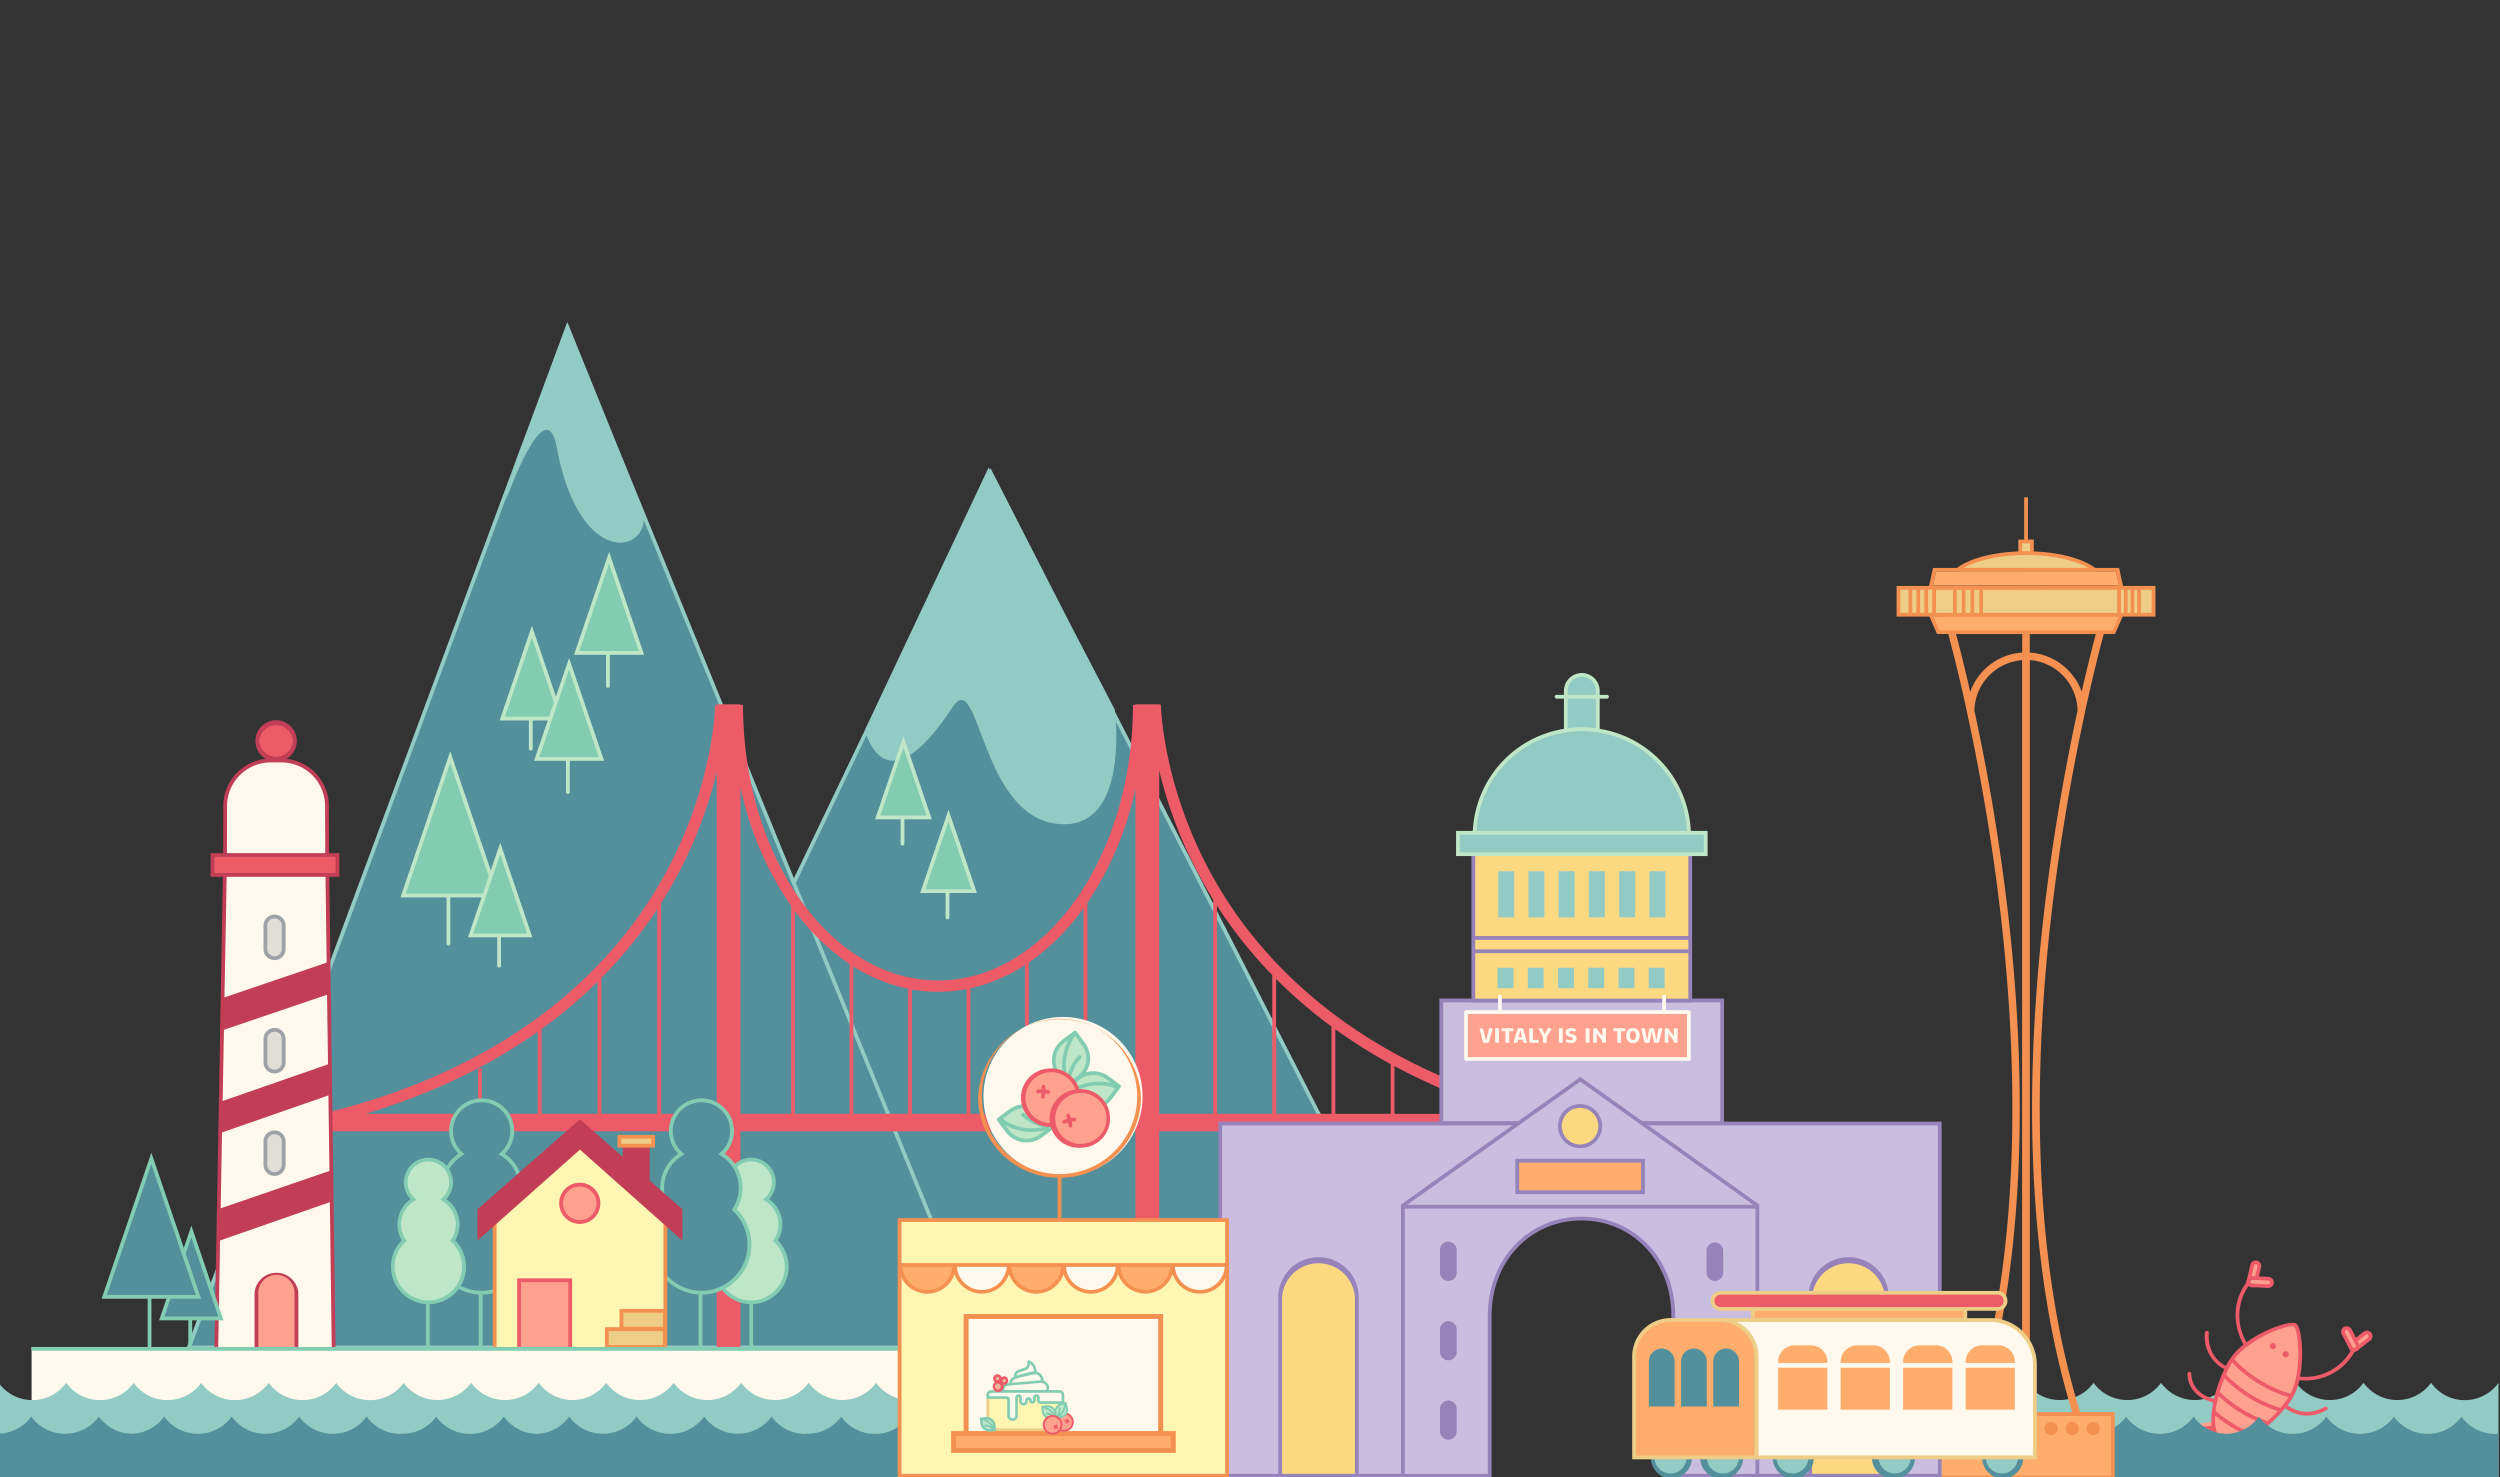 <svg fill="none" xmlns="http://www.w3.org/2000/svg" viewBox="0 0 330 195"><rect x="0" y="0" width="330" height="195" fill="#333333" stroke="none"/><g clip-path="url(#a)"><path d="M325.35 184.82c-1.83 0-3.45-.9-4.45-2.29a5.5 5.5 0 0 1-8.91 0 5.5 5.5 0 0 1-8.91 0 5.5 5.5 0 0 1-8.91 0 5.5 5.5 0 0 1-8.91 0 5.5 5.5 0 0 1-8.91 0l-.02.03a5.5 5.5 0 0 1-8.89-.03 5.5 5.5 0 0 1-8.9 0 5.56 5.56 0 0 1-2.24 1.8v10.84h73.5v-12.63a5.49 5.49 0 0 1-4.45 2.28Z" fill="#92CAC4"/><path d="m75.4 177.85 55.35-115.49L189.5 177.2l-114.09.66Z" fill="#548F9C"/><path d="m147.2 93.97-.03-.27-5.99-11.5-10.2-19.95-.23-.45-.1.2-.15-.3-16.33 34.64v.03l-39 81.38-.17.36 114.5-.66h.4l-42.7-83.47ZM75.8 177.6l38.59-80.53c.78 2.2 3.75 7.86 11.33-3.7 3.56-5.45 3.6 13.88 13.53 15.34 8.14 1.2 8.3-9.35 8.05-13.44l41.78 81.67-113.29.66Z" fill="#92CAC4"/><path d="M129.8 177.85 74.87 43.25l-49.94 134.6H129.8Z" fill="#548F9C"/><path d="M130.17 178.1 84.63 66.5l-.04-.1-.24-.57-3.26-8c-2.95-7.26-6.19-15.3-6.19-15.3l-.02.07-.02-.04-5.1 13.77-1.6 4.26-.02.08L24.57 178.1h105.6ZM73.48 59.03c2.78 15.02 11.1 14.3 11.51 9.68l44.44 108.9H25.3L67.04 65.07l-.26 1s5.25-14.9 6.7-7.05Z" fill="#92CAC4"/><path d="m53.21 118.21 6.22-18.25 6.21 18.25H53.21Z" fill="#82CDB2"/><path d="m66 118.46-6.57-19.28-6.57 19.28h6.08v6.1c0 .14.11.25.25.25s.25-.1.25-.25v-6.1H66Zm-6.57-17.73 5.86 17.23H53.56l5.86-17.23Z" fill="#BFE6C7"/><path d="m62.12 123.48 3.9-11.47 3.91 11.47h-7.8Z" fill="#82CDB2"/><path d="m70.28 123.73-4.25-12.5-4.26 12.5h3.86v3.74c0 .14.11.25.25.25s.25-.1.25-.25v-3.74h4.16Zm-4.25-10.94 3.55 10.44h-7.11l3.55-10.44Z" fill="#BFE6C7"/><path d="m66.3 94.84 3.9-11.47 3.91 11.47h-7.8Z" fill="#82CDB2"/><path d="m74.46 95.1-4.25-12.5-4.26 12.5h3.86v3.73c0 .14.11.25.25.25s.25-.1.25-.25V95.1h4.16Zm-4.25-10.95 3.55 10.44h-7.11l3.55-10.44Z" fill="#BFE6C7"/><path d="m70.84 100.18 4.28-12.56 4.27 12.56h-8.55Z" fill="#82CDB2"/><path d="m79.74 100.43-4.62-13.58-4.63 13.58h4.22v4.12c0 .14.1.25.25.25.14 0 .25-.1.25-.25v-4.12h4.53ZM75.12 88.4l3.92 11.53H71.2L75.1 88.4Z" fill="#BFE6C7"/><path d="m76.12 86.18 4.28-12.56 4.27 12.56h-8.55Z" fill="#82CDB2"/><path d="M85.02 86.43 80.4 72.85l-4.63 13.58H80v4.12c0 .14.1.25.25.25.14 0 .25-.11.25-.25v-4.12h4.53ZM80.4 74.4l3.92 11.53h-7.85l3.92-11.53Z" fill="#BFE6C7"/><path d="m115.86 107.9 3.4-9.97 3.4 9.97h-6.8Z" fill="#82CDB2"/><path d="m123 108.15-3.74-11-3.75 11h3.37v3.22c0 .14.1.25.25.25.14 0 .25-.11.25-.25v-3.22H123Zm-3.74-9.45 3.04 8.95h-6.1l3.05-8.95Z" fill="#BFE6C7"/><path d="m121.8 117.63 3.4-9.97 3.4 9.97h-6.8Z" fill="#82CDB2"/><path d="m128.95 117.88-3.75-11-3.74 11h3.36v3.22c0 .14.11.25.25.25s.25-.11.25-.25v-3.22h3.63Zm-3.75-9.45 3.05 8.95h-6.1l3.05-8.95Z" fill="#BFE6C7"/><path d="M292.4 187.93s-2.8.01-3.88 1.22c-1.08 1.2.84 3.4 1.69 3.22.62-.13 2.2-1.74 2.98-2.58.4-.43.43-1.1.04-1.54a.94.94 0 0 0-.84-.32Z" fill="#EE5B68"/><path d="M290.1 192.63c-.6 0-1.38-.7-1.8-1.41-.48-.86-.47-1.67.03-2.24 1.12-1.24 3.81-1.3 4.05-1.3.41-.04.77.1 1.04.4a1.4 1.4 0 0 1-.05 1.88c-1.55 1.66-2.6 2.55-3.11 2.66a.76.76 0 0 1-.15.01Zm2.41-4.45H292.4c-.02 0-2.69.02-3.68 1.13-.5.56-.15 1.35.03 1.66.41.72 1.1 1.22 1.42 1.16.3-.07 1.2-.76 2.85-2.5a.9.9 0 0 0 .04-1.21.69.69 0 0 0-.53-.24Z" fill="#FFA18F"/><path d="M292.92 188.86s-2.46 1.31-2.85 2.89c-.4 1.57 2.32 2.61 3 2.06.48-.4 1.12-2.56 1.42-3.67a1.15 1.15 0 0 0-.68-1.39.93.93 0 0 0-.89.11Z" fill="#EE5B68"/><path d="M292.52 194.2c-.53 0-1.18-.21-1.68-.52-.83-.53-1.2-1.26-1.02-2 .41-1.62 2.77-2.92 2.97-3.03.35-.23.73-.27 1.11-.13.66.25 1.02.99.83 1.69-.6 2.18-1.1 3.46-1.51 3.8-.17.14-.42.2-.7.2Zm.95-5.26a.71.71 0 0 0-.43.15c-.02.01-2.36 1.28-2.73 2.72-.18.73.5 1.26.8 1.45.7.44 1.56.56 1.8.36.24-.2.72-1.23 1.35-3.54a.91.91 0 0 0-.53-1.09.7.7 0 0 0-.26-.05Z" fill="#FFA18F"/><path d="M295.59 189.97s1.16 2.53.52 4.03c-.64 1.5-3.43.67-3.63-.17-.15-.62.65-2.73 1.08-3.8.22-.54.82-.85 1.38-.68.27.08.52.26.65.62Z" fill="#EE5B68"/><path d="M294.6 195.07h-.27c-.9-.08-1.94-.56-2.1-1.19-.11-.51.25-1.84 1.1-3.94a1.41 1.41 0 0 1 1.68-.83c.4.11.67.38.8.77.1.21 1.19 2.68.53 4.22-.27.63-.9.98-1.73.98Zm.04-5.52c-.36 0-.7.23-.84.58-.9 2.22-1.15 3.34-1.08 3.64.07.3.82.73 1.65.8.35.03 1.22.03 1.51-.67.59-1.37-.51-3.8-.52-3.82l-.01-.02a.69.69 0 0 0-.48-.47.74.74 0 0 0-.24-.03Z" fill="#FFA18F"/><path d="M294.52 179.58c2-3.12 7.66-5.17 8.46-4.66.64.4 1.32 6.52-.67 9.63-2 3.12-6.98 7.09-9.13 5.71-2.15-1.37-.65-7.56 1.34-10.68Z" fill="#FFA18F"/><path d="M300.02 178.1a.4.4 0 1 0 0-.81.4.4 0 0 0 0 .8ZM301.71 179.18a.4.4 0 1 0 0-.81.4.4 0 0 0 0 .8Z" fill="#EE5B68"/><path d="M298.21 167.22a.48.48 0 1 0-.93-.22l-.48 2.09a.48.48 0 0 0 .93.21l.48-2.08Z" fill="#FFA18F"/><path d="M297.28 169.92c-.05 0-.1 0-.16-.02a.73.73 0 0 1-.55-.88l.48-2.08a.72.72 0 0 1 .87-.54c.2.04.35.16.46.32.1.17.13.36.09.55l-.48 2.08a.73.73 0 0 1-.72.57h.01Zm-.05-.51c.13.02.25-.05.28-.18l.48-2.08a.24.24 0 0 0-.03-.17.22.22 0 0 0-.15-.1.24.24 0 0 0-.17.02.26.26 0 0 0-.1.15l-.49 2.08c-.03.12.05.25.18.27Z" fill="#EE5B68"/><path d="M297.28 168.7a.48.48 0 1 0-.04.95l2.14.1a.48.48 0 1 0 .04-.96l-2.14-.1Z" fill="#FFA18F"/><path d="M299.41 170.01h-.03l-2.14-.1a.73.73 0 0 1-.7-.76c.03-.4.35-.7.77-.7l2.14.1c.2.01.37.1.5.24.13.14.2.33.2.52a.73.73 0 0 1-.74.7Zm-2.13-1.05c-.13 0-.23.1-.23.22 0 .06.02.12.06.16.04.05.1.07.16.08l2.13.1c.12-.02.24-.1.24-.23a.25.25 0 0 0-.06-.16.24.24 0 0 0-.16-.08l-2.13-.1h-.01Z" fill="#EE5B68"/><path d="M310.78 177.94a.25.25 0 0 0-.34.1 6.92 6.92 0 0 1-6.83 3.67c.6-3.08.13-6.6-.5-7-.68-.43-4.03.62-6.56 2.47a6.92 6.92 0 0 1 .46-7.72.25.25 0 0 0-.05-.35.25.25 0 0 0-.35.05c-2.84 3.79-.89 7.59-.46 8.32a8.42 8.42 0 0 0-2.33 2.81c-.57-.28-2.46-1.43-2.26-4.36a.25.25 0 0 0-.23-.26c-.14-.02-.26.1-.27.23a4.8 4.8 0 0 0 2.55 4.83l-.27.6a18.67 18.67 0 0 0-1.09 3.31c-.47-.1-2.94-.78-3-3.31a.25.25 0 0 0-.25-.25.25.25 0 0 0-.25.26c.07 2.89 2.85 3.66 3.4 3.8-.47 2.32-.36 4.51.9 5.32.35.22.75.32 1.2.32a6.42 6.42 0 0 0 3.18-1.16c.28-.17.56-.36.85-.57.28.36 1.52 1.82 3.36 1.82.47 0 .97-.1 1.51-.33.13-.06.19-.2.13-.33a.25.25 0 0 0-.33-.13c-2.35 1.01-3.98-.94-4.27-1.33 1.11-.86 2.16-1.9 2.97-2.88.38.3 1.4.99 2.87.99.76 0 1.64-.19 2.6-.72a.25.25 0 0 0 .1-.34.25.25 0 0 0-.35-.1c-2.57 1.42-4.42.18-4.9-.22.2-.28.4-.55.56-.8.45-.71.77-1.58 1-2.5a7.43 7.43 0 0 0 7.38-3.92.25.25 0 0 0-.11-.34l-.02.02Zm-8.21-2.86c.12 0 .21.01.27.05.46.4 1.12 5.73-.5 8.85a16.26 16.26 0 0 1-4.25-1.95 16.35 16.35 0 0 1-3.16-2.6c1.9-2.6 6.38-4.36 7.64-4.36Zm-7.92 4.78a17 17 0 0 0 3.17 2.6c1.4.89 2.83 1.54 4.27 1.97-.3.46-.66.94-1.07 1.42a16.13 16.13 0 0 1-4.14-1.92 16.54 16.54 0 0 1-3.05-2.49 13 13 0 0 1 .82-1.58Zm2.57 9.3a17.16 17.16 0 0 1-4.75-2.92c.07-.63.2-1.3.38-1.96a17.37 17.37 0 0 0 6.01 3.69c-.54.45-1.1.86-1.64 1.2Zm-3.9.9c-.77-.5-1-1.72-.9-3.2a16.7 16.7 0 0 0 4.27 2.62c-1.34.75-2.59 1.07-3.37.57Zm5.98-2.47c-1.22-.41-2.44-1-3.63-1.76-1-.64-1.87-1.33-2.67-2.1.18-.6.39-1.21.62-1.79.88.9 1.86 1.7 3 2.42 1.32.84 2.68 1.47 4.05 1.9-.42.46-.88.9-1.36 1.33Z" fill="#EE5B68"/><path d="M310.44 177.31a.48.48 0 1 0 .59.76l1.69-1.31a.48.48 0 0 0-.6-.76l-1.68 1.31Z" fill="#FFA18F"/><path d="M310.74 178.42h-.09a.73.73 0 0 1-.36-1.3l1.7-1.32a.72.72 0 0 1 1.02.13.72.72 0 0 1-.13 1.02l-1.68 1.31a.73.73 0 0 1-.45.16Zm1.69-2.27c-.05 0-.1.01-.14.05l-1.69 1.3a.22.22 0 0 0-.08.16c0 .06 0 .12.04.17.04.05.1.08.16.09.06 0 .12-.01.17-.05l1.68-1.3c.05-.05.08-.1.09-.16a.23.23 0 0 0-.05-.17.25.25 0 0 0-.15-.1h-.03Z" fill="#EE5B68"/><path d="M310.19 175.55a.48.48 0 0 0-.85.44l.98 1.9a.48.48 0 1 0 .86-.44l-1-1.9Z" fill="#FFA18F"/><path d="M310.74 178.43a.73.73 0 0 1-.65-.4l-.98-1.9a.75.75 0 0 1-.05-.55.7.7 0 0 1 .36-.43c.17-.1.37-.1.56-.05.18.06.34.19.43.36l.98 1.9a.73.73 0 0 1-.64 1.07Zm-.98-2.86a.25.25 0 0 0-.1.02.24.24 0 0 0-.12.14.21.21 0 0 0 .01.17l.99 1.9c.03.05.07.1.13.11.06.02.12.02.18-.01.11-.06.15-.2.1-.31l-.99-1.9a.24.24 0 0 0-.13-.11l-.07-.01Z" fill="#EE5B68"/><path d="M329.36 189.28c-1.83 0-3.45-.9-4.45-2.28a5.5 5.5 0 0 1-8.91 0 5.5 5.5 0 0 1-8.91 0 5.5 5.5 0 0 1-8.91 0 5.48 5.48 0 0 1-4.31 2.27 5.47 5.47 0 0 1-4.31-2.27h-.01a5.5 5.5 0 0 1-8.91 0 5.45 5.45 0 0 1-4.3 2.25 5.48 5.48 0 0 1-4.88-2.26 5.5 5.5 0 0 1-8.91 0 5.5 5.5 0 0 1-6.25 1.98v6.2h73.5v-5.91l-.43.02Z" fill="#548F9C"/><path d="M276.74 75.43c-1.61-1.43-5.16-2.42-9.3-2.42-4.13 0-7.67.99-9.29 2.4l18.6.02Z" fill="#EECE87"/><path d="m279.72 77.24-24.57.05.4-1.87h23.75l.42 1.82ZM278.9 186.65h-23.43V195h23.43v-8.36ZM279.02 83.44h-23.16l-1-2.27h25.16l-1 2.27Z" fill="#FFAD6D"/><path d="M284.27 77.6H250.6v3.54h33.66V77.6ZM268.2 71.47h-1.53v1.54h1.54v-1.54Z" fill="#EECE87"/><path d="m280.24 77.34-.52-2.37h-3.15c-1.63-1.21-4.59-2.05-8.11-2.18v-1.56h-.77v-5.58h-.5v5.58h-.77v1.56c-3.53.13-6.49.97-8.11 2.18h-3.15l-.53 2.37h-4.28v4.05h4.33l1.01 2.3h1.48a208.6 208.6 0 0 1 2.45 10.2v.04h.01c1.5 6.94 3.35 16.78 4.59 27.98 3.36 30.39.21 51.15-3.93 64.5h-5.08v8.85h23.93v-8.86h-4.56c-6.67-21.4-5.93-46.42-3.93-64.49a278.86 278.86 0 0 1 4.59-27.98v-.04c1.17-5.37 2.13-9 2.46-10.2h1.48l1.01-2.3h4.33v-4.05h-4.28Zm-28.32 3.55h-1.06v-3.05h1.06v3.05Zm1.04 0h-.54v-3.05h.54v3.05Zm1.05 0h-.55v-3.05h.55v3.05Zm1.04 0h-.54v-3.05h.54v3.05Zm11.87-9.17h1.04v1.04h-1.04v-1.04Zm.52 1.54c3.35 0 6.38.69 8.2 1.7h-16.4c1.81-1.02 4.84-1.7 8.2-1.7ZM258.2 83.7h8.73v2.44a7.82 7.82 0 0 0-6.86 5.19c-.86-3.79-1.55-6.44-1.87-7.62Zm7 38.09a279.13 279.13 0 0 0-4.58-27.99 6.82 6.82 0 0 1 6.3-6.66v99.27h-5.6c6.63-21.5 5.88-46.54 3.88-64.62Zm13.44 65.12v7.86h-22.93v-7.86h22.93Zm-8.98-65.12c-3.36 30.32-.26 51.15 3.88 64.62h-5.6V87.13a6.82 6.82 0 0 1 6.3 6.66 279.13 279.13 0 0 0-4.58 27.99Zm5.13-30.47a7.84 7.84 0 0 0-6.86-5.18v-2.44h8.72c-.32 1.18-1 3.83-1.87 7.62Zm4.06-8.12h-22.83l-.78-1.77h24.4l-.79 1.77Zm-23.3-2.3v-3.05h2.24v3.05h-2.25Zm2.74 0v-3.05h.66v3.05h-.66Zm1.16 0v-3.05h.65v3.05h-.65Zm1.15 0v-3.05h.66v3.05h-.66Zm1.16 0v-3.05h17.7v3.05h-17.7Zm-6.6-3.6.01-.05.38-1.77h.02v-.04h23.73v.04l.15.67.25 1.1-24.54.05Zm25.19 3.6h-.38v-3.05h.38v3.05Zm.88 0h-.38v-3.05h.38v3.05Zm.88 0h-.38v-3.05h.38v3.05Zm1.9 0h-1.4v-3.05h1.4v3.05Z" fill="#F59150"/><path d="M276.29 189.45a.88.88 0 1 0 0-1.76.88.88 0 0 0 0 1.76ZM273.52 189.45a.88.88 0 1 0 0-1.76.88.88 0 0 0 0 1.76ZM270.75 189.45a.88.88 0 1 0 0-1.76.88.88 0 0 0 0 1.76Z" fill="#F59150"/><path d="M71.5 135.6h-.51v12.23h.5V135.6ZM63.6 141.04h-.5v6.8h.5v-6.8ZM79.38 128.8h-.5v19.03h.5V128.8ZM87.26 118.1h-.5v29.73h.5V118.1Z" fill="#EE5B68"/><path d="M204.2 146.79c-26.12-6.57-38.58-20.84-44.43-31.64-6.35-11.73-6.53-22.04-6.53-22.14H153v-.04h-3.13v.07h-.32c0 20.06-11.54 36.38-25.73 36.38-14.2 0-25.74-16.32-25.74-36.38h-.36v-.07H94.6v.12h-.2c0 .1-.17 10.4-6.51 22.1-5.85 10.79-18.3 25.02-44.42 31.6l.06.23h-.1v2.31H94.6v28.81h3.14v-28.8h52.14v28.8h3.14v-28.8h51.19v-2.32h-.06l.06-.23Zm-109.6.23H48.25c23.7-7.14 35.35-20.73 41-31.18a58.1 58.1 0 0 0 5.36-13.92v45.1Zm9.83 0h-6.69v-43.15a42.9 42.9 0 0 0 6.69 15.7v27.46Zm7.72 0h-7.22v-26.75a29.4 29.4 0 0 0 7.22 6.98v19.77Zm7.72 0h-7.22v-19.45a21.59 21.59 0 0 0 7.22 2.94v16.51Zm7.72 0h-7.22v-16.4a19.99 19.99 0 0 0 7.22-.07v16.47Zm7.72 0h-7.22v-16.57a21.8 21.8 0 0 0 7.22-3.07v19.64Zm7.72 0h-7.22v-19.97a29.62 29.62 0 0 0 7.22-7.18v27.15Zm6.85 0h-6.35v-27.85a43 43 0 0 0 6.35-15.07v42.92Zm33.69-6.56v6.56h-7.31v-11.16a69.64 69.64 0 0 0 7.3 4.6Zm-7.81-4.96v11.52h-7.31v-17.8a63.1 63.1 0 0 0 7.3 6.28Zm-7.81 11.52h-7.31v-27.47a58.53 58.53 0 0 0 7.3 9.16V147.02Zm-14.93-45.29a58.54 58.54 0 0 0 7.12 17.03v28.26h-7.12v-45.29Zm31.05 45.3v-6.3a83.29 83.29 0 0 0 15.36 6.3h-15.36Z" fill="#EE5B68"/><path d="M102.36 163.76a3.83 3.83 0 0 0-1.24-5.44 3 3 0 1 0-3.94 0 3.85 3.85 0 0 0-1.25 5.44 4.7 4.7 0 0 0 3.21 8.15 4.7 4.7 0 0 0 3.21-8.15h.01Z" fill="#BFE6C7"/><path d="M104.1 167.2a4.9 4.9 0 0 0-1.42-3.48 4.07 4.07 0 0 0-1.16-5.43 3.25 3.25 0 0 0-2.37-5.47 3.25 3.25 0 0 0-2.36 5.47 4.13 4.13 0 0 0-1.16 5.43 4.96 4.96 0 0 0 3.28 8.42v5.75c0 .14.1.25.25.25.14 0 .25-.1.25-.25v-5.75a4.96 4.96 0 0 0 4.7-4.94Zm-4.95 4.46a4.46 4.46 0 0 1-3.04-7.72l.15-.14-.12-.18a3.58 3.58 0 0 1 1.16-5.08l.3-.18-.26-.22a2.75 2.75 0 1 1 3.61 0l-.26.22.3.18a3.57 3.57 0 0 1 1.15 5.08l-.12.18.16.14a4.46 4.46 0 0 1-3.04 7.72Z" fill="#82CDB2"/><path d="M96.92 159.65a5.18 5.18 0 0 0-1.67-7.33 4.04 4.04 0 1 0-5.31 0 5.19 5.19 0 0 0-1.68 7.33 6.33 6.33 0 0 0 4.33 10.99 6.35 6.35 0 0 0 4.33-10.99Z" fill="#548F9C"/><path d="M99.19 164.29c0-1.77-.7-3.43-1.95-4.67a5.48 5.48 0 0 0-1.59-7.33 4.29 4.29 0 1 0-6.12 0 5.48 5.48 0 0 0-1.6 7.33 6.6 6.6 0 0 0 4.28 11.25v7.02c0 .14.11.25.25.25s.25-.1.25-.25v-7a6.6 6.6 0 0 0 6.48-6.6Zm-6.6 6.1a6.1 6.1 0 0 1-4.16-10.55l.16-.15-.12-.17a4.96 4.96 0 0 1 1.6-6.97l.29-.18-.26-.23a3.79 3.79 0 1 1 4.98 0l-.26.23.3.17a4.97 4.97 0 0 1 1.59 6.98l-.12.17.15.15a6.1 6.1 0 0 1-4.16 10.55h.01Z" fill="#82CDB2"/><path d="M67.9 159.65a5.18 5.18 0 0 0-1.67-7.33 4.04 4.04 0 1 0-5.31 0 5.19 5.19 0 0 0-1.67 7.33 6.33 6.33 0 0 0 4.33 10.99 6.35 6.35 0 0 0 4.33-10.99Z" fill="#548F9C"/><path d="M70.18 164.29c0-1.77-.7-3.42-1.95-4.67a5.48 5.48 0 0 0-1.59-7.33 4.29 4.29 0 1 0-6.12 0 5.48 5.48 0 0 0-1.6 7.33 6.6 6.6 0 0 0 4.27 11.25h.01v7.02c0 .14.11.25.25.25s.25-.1.25-.25v-7a6.6 6.6 0 0 0 6.48-6.6Zm-6.6 6.1a6.1 6.1 0 0 1-4.16-10.55l.15-.15-.12-.17a4.96 4.96 0 0 1 1.6-6.97l.3-.18-.27-.23a3.79 3.79 0 1 1 4.98 0l-.26.23.3.17a4.97 4.97 0 0 1 1.6 6.98l-.13.17.16.15a6.1 6.1 0 0 1-4.16 10.55Z" fill="#82CDB2"/><path d="M87.83 178.09H65.29v-18l11.24-9.92 11.3 9.92v18Z" fill="#FFF6B3"/><path d="M75.3 169.16h-6.74v8.8h6.75v-8.8Z" fill="#FFA18F"/><path d="M75.52 178.33h-7.25v-9.59h7.25v9.59Zm-6.75-.5h6.25v-8.59h-6.25v8.59Z" fill="#EE5B68"/><path d="M76.53 161.3a2.46 2.46 0 1 0 0-4.92 2.46 2.46 0 0 0 0 4.92Z" fill="#FFA18F"/><path d="M76.53 161.55a2.71 2.71 0 1 1 0-5.43 2.71 2.71 0 0 1 0 5.43Zm0-4.92a2.21 2.21 0 1 0 0 4.42 2.21 2.21 0 0 0 0-4.42Z" fill="#EE5B68"/><path d="M87.76 173.03h-5.72v2.36h5.72v-2.36ZM87.75 175.45H80.1v2.35h7.65v-2.35Z" fill="#EECE87"/><path d="m76.53 149.83-11.49 10.15v18.36h23.04v-18.36l-11.55-10.15ZM65.54 160.2l10.99-9.7 11.05 9.7v12.58h-5.8v2.41h-1.93v2.64H65.54V160.2Zm21.96 15.5v1.85h-7.15v-1.85h7.15Zm-5.21-.56v-1.86h5.22v1.86h-5.22Z" fill="#F59150"/><path d="m90.09 159.63-4.33-3.8v-5H82.2v1.88l-5.65-4.96-13.53 11.88v4.14l13.53-12.02 13.53 12.02v-4.14Z" fill="#C13E56"/><path d="M86.21 150.05h-4.45v1.17h4.45v-1.17Z" fill="#EECE87"/><path d="M86.46 151.48h-4.95v-1.68h4.95v1.68Zm-4.45-.5h3.95v-.68h-3.95v.68Z" fill="#F59150"/><path d="M227.33 132.07h-37.08v16.2h37.08v-16.2Z" fill="#C9BDE0"/><path d="M227.59 148.51H190v-16.7h37.58v16.7Zm-37.09-.5h36.58v-15.7H190.5v15.7Z" fill="#9683BA"/><path d="M161.07 148.3v46.5H196v-22.27a12.6 12.6 0 0 1 12.56-12.55 12.6 12.6 0 0 1 12.55 12.55v22.27h34.94v-46.5h-94.98Z" fill="#C9BDE0"/><path d="M256.3 195.05h-35.44v-22.52c0-6.78-5.52-12.3-12.3-12.3-6.79 0-12.3 5.52-12.3 12.3v22.52h-35.44v-47h95.48v47Zm-34.94-.5h34.44v-46h-94.48v46h34.43v-22.02c0-7.06 5.75-12.8 12.8-12.8 7.07 0 12.81 5.74 12.81 12.8v22.02Z" fill="#9683BA"/><path d="m208.6 142.46-23.42 16.67v35.67h11.46v-21.12c0-7.06 5.06-12.83 12.12-12.83s12.12 5.77 12.12 12.83v21.12h11.09v-35.67l-23.37-16.67Z" fill="#C9BDE0"/><path d="M232.22 195.05h-11.6v-21.37c0-7.17-5.1-12.58-11.86-12.58-6.77 0-11.87 5.4-11.87 12.58v21.37h-11.96V159l23.67-16.84L232.22 159v36.05Zm-11.1-.5h10.6v-35.3l-23.12-16.48-23.17 16.49v35.3h10.96v-20.88c0-7.46 5.31-13.08 12.37-13.08 7.05 0 12.37 5.62 12.37 13.08v20.87Z" fill="#9683BA"/><path d="M231.94 159.04H185.2v.5h46.73v-.5Z" fill="#9683BA"/><path d="M216.87 153.2h-16.59v4.17h16.59v-4.16Z" fill="#FFAD6D"/><path d="M217.12 157.62h-17.09v-4.66h17.09v4.66Zm-16.59-.5h16.09v-3.66h-16.09v3.66ZM192.28 165a1.1 1.1 0 1 0-2.2 0v2.98a1.1 1.1 0 0 0 2.2 0V165ZM192.28 175.49a1.1 1.1 0 1 0-2.2 0v2.97a1.1 1.1 0 0 0 2.2 0v-2.97ZM192.28 185.97a1.1 1.1 0 1 0-2.2 0v2.97a1.1 1.1 0 0 0 2.2 0v-2.97ZM227.45 165a1.1 1.1 0 0 0-2.19 0v2.98a1.1 1.1 0 0 0 2.2 0V165ZM227.45 175.49a1.1 1.1 0 0 0-2.19 0v2.97a1.1 1.1 0 0 0 2.2 0v-2.97ZM227.45 185.97a1.1 1.1 0 0 0-2.19 0v2.97a1.1 1.1 0 0 0 2.2 0v-2.97Z" fill="#9683BA"/><path d="M208.57 151.31a2.66 2.66 0 1 0 0-5.32 2.66 2.66 0 0 0 0 5.32Z" fill="#FCD881"/><path d="M208.57 151.56a2.91 2.91 0 1 1 0-5.82 2.91 2.91 0 0 1 0 5.82Zm0-5.32a2.41 2.41 0 1 0 0 4.83 2.41 2.41 0 0 0 0-4.83Z" fill="#9683BA"/><path d="M174.04 166.2c2.8 0 5.06 2.27 5.06 5.06v23.54h-10.12v-23.54c0-2.8 2.26-5.06 5.06-5.06Z" fill="#FCD881"/><path d="M179.35 195.05h-10.62v-23.79a5.31 5.31 0 0 1 10.62 0v23.8Zm-10.12-.5h9.62v-23.29a4.82 4.82 0 0 0-9.62 0v23.3Z" fill="#9683BA"/><path d="M244 166.2c2.8 0 5.06 2.27 5.06 5.06v23.54h-10.12v-23.54c0-2.8 2.27-5.06 5.06-5.06Z" fill="#FCD881"/><path d="M249.31 195.05H238.7v-23.79a5.31 5.31 0 0 1 10.62 0v23.8Zm-10.12-.5h9.62v-23.29a4.82 4.82 0 0 0-9.62 0v23.3Z" fill="#9683BA"/><path d="M223.11 112.15h-28.63v19.92h28.63v-19.92Z" fill="#FCD881"/><path d="M223.36 132.32h-29.13V111.9h29.13v20.42Zm-28.63-.5h28.13V112.4h-28.13v19.42Z" fill="#9683BA"/><path d="M199.87 115h-2.1v6.1h2.1V115ZM203.86 115h-2.1v6.1h2.1V115ZM207.85 115h-2.1v6.1h2.1V115ZM211.84 115h-2.1v6.1h2.1V115ZM215.83 115h-2.1v6.1h2.1V115ZM219.82 115h-2.1v6.1h2.1V115ZM199.78 127.74h-2.1v2.7h2.1v-2.7ZM203.77 127.74h-2.1v2.7h2.1v-2.7ZM207.76 127.74h-2.1v2.7h2.1v-2.7ZM211.75 127.74h-2.1v2.7h2.1v-2.7ZM215.74 127.74h-2.1v2.7h2.1v-2.7ZM219.73 127.74h-2.1v2.7h2.1v-2.7Z" fill="#92CAC4"/><path d="M223.17 123.56h-28.75v.5h28.75v-.5ZM223.17 125.32h-28.75v.5h28.75v-.5Z" fill="#9683BA"/><path d="M208.8 96.27c.71 0 1.42.06 2.1.16v-5.22a2.11 2.11 0 0 0-4.22 0v5.22c.7-.1 1.4-.16 2.11-.16Z" fill="#92CAC4"/><path d="m211.16 96.72-.29-.05c-1.37-.2-2.78-.2-4.15 0l-.28.05V91.2a2.36 2.36 0 0 1 4.72 0v5.5Zm-2.37-7.37c-1.02 0-1.86.83-1.86 1.86v4.93c1.24-.16 2.5-.16 3.73 0V91.2c0-1.03-.84-1.86-1.86-1.86Z" fill="#BFE6C7"/><path d="M212.12 92.22h-6.65a.25.25 0 0 1-.25-.25c0-.14.11-.25.25-.25h6.65c.14 0 .25.11.25.25s-.11.25-.25.25Z" fill="#BFE6C7"/><path d="M222.94 109.93a14.16 14.16 0 0 0-28.29 0h28.3Z" fill="#92CAC4"/><path d="M223.2 110.18h-28.8v-.26c.28-7.8 6.6-13.9 14.4-13.9 7.8 0 14.12 6.1 14.4 13.9v.26Zm-28.3-.5h27.78a13.85 13.85 0 0 0-13.89-13.16c-7.44 0-13.5 5.76-13.88 13.16Z" fill="#BFE6C7"/><path d="M225.14 109.93h-32.7v2.81h32.7v-2.81Z" fill="#92CAC4"/><path d="M225.4 113h-33.2v-3.32h33.2v3.31Zm-32.7-.5h32.2v-2.32h-32.2v2.31Z" fill="#BFE6C7"/><path d="M222.93 133.6h-29.41v6.18h29.41v-6.18Z" fill="#FFA18F"/><path d="M222.93 140.03h-29.41a.25.25 0 0 1-.25-.25v-6.18c0-.14.1-.25.25-.25h29.41c.14 0 .25.11.25.25v6.18c0 .14-.1.25-.25.25Zm-29.16-.5h28.91v-5.68h-28.91v5.68Z" fill="#FFF8EC"/><path d="M197.99 133.84a.25.25 0 0 1-.25-.25v-2.03c0-.14.1-.25.25-.25.14 0 .25.1.25.25v2.03c0 .14-.11.25-.25.25ZM219.66 133.84a.25.25 0 0 1-.25-.25v-2.03c0-.14.1-.25.25-.25.14 0 .25.1.25.25v2.03c0 .14-.11.25-.25.25ZM195.34 135.95c-.03-.12-.04-.22.1-.22h.16c.17 0 .19.12.2.18.03.17.3 1.23.35 1.44h.02l.34-1.43c.03-.12.03-.2.18-.2h.21c.11 0 .13.12.1.22l-.44 1.53c-.03.12-.06.2-.24.2h-.35c-.16 0-.2-.08-.23-.2l-.4-1.52ZM197.37 136c0-.11-.07-.28.15-.28h.19c.16 0 .17.14.16.25 0 .23-.02 1.24 0 1.41 0 .12.06.28-.16.28h-.18c-.17 0-.17-.14-.17-.25V136ZM198.72 136.12h-.4c-.1.02-.13-.03-.13-.13v-.15c0-.1.03-.11.15-.11h1.3c.1-.01.14.05.13.14v.15c0 .1-.02.11-.15.11h-.4v1.26c0 .12.06.28-.16.28h-.19c-.16 0-.17-.13-.17-.24 0-.1.03-.97.02-1.3ZM199.83 137.45l.46-1.53c.03-.11.05-.2.23-.2h.36c.15 0 .2.09.22.2l.42 1.52c.03.12.04.23-.1.23h-.16c-.17 0-.18-.13-.2-.19l-.07-.23h-.6l-.06.23c-.02.12-.04.19-.18.19h-.22c-.1 0-.12-.11-.1-.22Zm1.08-.53-.22-.87h-.02l-.22.87h.46ZM201.86 137.29v-1.46c.01-.06.04-.1.15-.1h.2c.12 0 .14.08.15.17V137.26h.6c.11-.02.16.04.16.14v.14c0 .1-.02.12-.15.12h-.94c-.13 0-.15-.09-.16-.18v-.2h-.01ZM203.67 136.9c-.09-.2-.5-.91-.54-1-.03-.04-.07-.17.1-.17h.2c.13 0 .16.08.18.14l.3.64h.02c.08-.16.28-.55.31-.66.03-.08.07-.13.22-.13h.21c.1 0 .14.1.1.18l-.61 1v.48c.01.11.07.28-.15.28h-.18c-.17 0-.18-.14-.17-.25v-.53l.01.01ZM205.79 136c0-.11-.07-.28.15-.28h.19c.16 0 .17.14.16.25 0 .23-.02 1.24 0 1.41 0 .12.06.28-.16.28h-.18c-.17 0-.17-.14-.17-.25V136ZM206.73 137.3c.03-.08.09-.14.09-.14s.2.15.5.15c.18 0 .29-.09.29-.21 0-.1-.09-.17-.27-.21l-.21-.05c-.26-.07-.45-.2-.46-.51-.02-.39.28-.63.71-.63.24 0 .42.05.5.09.12.05.16.12.09.3l-.07.12s-.22-.13-.48-.13c-.18 0-.27.09-.26.2 0 .11.1.16.24.2l.21.05c.37.1.49.29.5.53.01.4-.32.63-.76.63-.22 0-.42-.05-.48-.09-.17-.06-.19-.15-.14-.3ZM209.31 136c0-.11-.06-.28.16-.28h.18c.17 0 .17.14.17.25-.01.23-.02 1.24-.01 1.41 0 .12.06.28-.16.28h-.18c-.17 0-.17-.14-.17-.25V136h.01ZM210.3 135.97c0-.11-.03-.25.17-.25h.25l.77 1.03h.03l-.02-.9c0-.06 0-.13.16-.13h.18c.16 0 .16.14.16.25 0 .12-.03 1.24-.01 1.41 0 .12.06.28-.16.28h-.17c-.15 0-.17-.12-.17-.2 0-.12-.56-.8-.7-1.03h-.03l.04.95c0 .12.06.28-.16.28h-.18c-.17 0-.17-.14-.17-.25.01-.27.02-1.36.01-1.44ZM213.5 136.12h-.4c-.1.02-.14-.03-.14-.13v-.15c0-.1.03-.11.15-.11h1.3c.1-.01.14.05.13.14v.15c0 .1-.02.11-.15.11h-.4v1.26c0 .12.06.28-.16.28h-.19c-.16 0-.17-.13-.17-.24 0-.1.03-.97.02-1.3ZM215.55 135.7c.57 0 .9.43.89 1-.01.56-.3 1-.88 1-.58 0-.9-.43-.9-1 0-.56.28-1 .88-1Zm.39 1c0-.32-.1-.6-.39-.6-.3 0-.4.28-.39.6 0 .3.09.59.4.59.3 0 .38-.3.38-.6ZM216.68 135.97c-.03-.12-.05-.25.12-.25h.15c.17 0 .2.13.2.19l.26 1.36h.02l.26-1.35c.03-.12.04-.2.2-.2h.29c.15 0 .18.14.19.2l.27 1.35h.01l.24-1.36c.02-.11.03-.19.18-.19h.23c.12 0 .12.13.1.23-.06.3-.32 1.3-.35 1.43-.02.12-.04.28-.24.28h-.3c-.1 0-.19-.04-.2-.18l-.27-1.32h-.01l-.26 1.33c-.02.14-.1.18-.21.18h-.3c-.19 0-.22-.15-.24-.25l-.34-1.45ZM219.75 135.97c0-.11-.04-.25.17-.25h.25l.77 1.03h.02l-.02-.9c0-.06 0-.13.17-.13h.17c.17 0 .17.14.17.25 0 .12-.03 1.24-.02 1.41 0 .12.07.28-.15.28h-.18c-.14 0-.16-.12-.17-.2 0-.12-.55-.8-.7-1.03h-.02l.03.95c0 .12.07.28-.15.28h-.19c-.16 0-.17-.14-.16-.25v-1.44Z" fill="#FFF8EC"/><path d="M220.51 194.85a2.47 2.47 0 1 0 0-4.95 2.47 2.47 0 0 0 0 4.95Z" fill="#92CAC4"/><path d="M220.51 195.21a2.84 2.84 0 0 1 0-5.66 2.83 2.83 0 0 1 0 5.66Zm0-4.95a2.12 2.12 0 1 0 0 4.24 2.12 2.12 0 0 0 0-4.24Z" fill="#548F9C"/><path d="M227.42 194.85a2.47 2.47 0 1 0 0-4.95 2.47 2.47 0 0 0 0 4.95Z" fill="#92CAC4"/><path d="M227.42 195.21a2.84 2.84 0 1 1 .01-5.67 2.84 2.84 0 0 1 0 5.67Zm0-4.95a2.12 2.12 0 1 0 0 4.24 2.12 2.12 0 0 0 0-4.24Z" fill="#548F9C"/><path d="M236.6 194.85a2.47 2.47 0 1 0 0-4.95 2.47 2.47 0 0 0 0 4.95Z" fill="#92CAC4"/><path d="M236.6 195.21a2.84 2.84 0 0 1 0-5.66 2.83 2.83 0 0 1 0 5.66Zm0-4.95a2.12 2.12 0 1 0 0 4.24 2.12 2.12 0 0 0 0-4.24Z" fill="#548F9C"/><path d="M250.1 194.85a2.47 2.47 0 1 0 0-4.95 2.47 2.47 0 0 0 0 4.95Z" fill="#92CAC4"/><path d="M250.1 195.21a2.84 2.84 0 1 1 .01-5.67 2.84 2.84 0 0 1 0 5.67Zm0-4.95a2.12 2.12 0 1 0 0 4.24 2.12 2.12 0 0 0 0-4.24Z" fill="#548F9C"/><path d="M264.25 194.85a2.47 2.47 0 1 0 0-4.95 2.47 2.47 0 0 0 0 4.95Z" fill="#92CAC4"/><path d="M264.25 195.21a2.84 2.84 0 0 1 0-5.66 2.83 2.83 0 0 1 0 5.66Zm0-4.95a2.12 2.12 0 1 0 0 4.24 2.12 2.12 0 0 0 0-4.24Z" fill="#548F9C"/><path d="M262.72 174.24h-35.7a4.82 4.82 0 0 1 4.83 4.82v13.32h36.76v-12.25a5.89 5.89 0 0 0-5.88-5.89Z" fill="#FFF8EC" stroke="#EECE87" stroke-width=".5" stroke-miterlimit="10"/><path d="M220.51 174.24h6.51a4.82 4.82 0 0 1 4.82 4.82v13.32H215.7v-13.32a4.82 4.82 0 0 1 4.82-4.82Z" fill="#FFAD6D" stroke="#EECE87" stroke-width=".5" stroke-miterlimit="10"/><path d="M219.35 178c.94 0 1.7.76 1.7 1.7v5.95h-3.4v-5.95c0-.94.76-1.7 1.7-1.7ZM223.6 178c.94 0 1.7.76 1.7 1.7v5.95h-3.4v-5.95c0-.94.76-1.7 1.7-1.7ZM227.85 178c.94 0 1.7.76 1.7 1.7v5.95h-3.4v-5.95c0-.94.76-1.7 1.7-1.7Z" fill="#548F9C"/><path d="M241.22 179.91v-.13a2.2 2.2 0 0 0-2.2-2.2h-2.11a2.2 2.2 0 0 0-2.2 2.2v.13h6.5ZM241.22 180.55h-6.51v5.52h6.5v-5.52ZM249.47 179.91v-.13a2.2 2.2 0 0 0-2.2-2.2h-2.11a2.2 2.2 0 0 0-2.2 2.2v.13h6.5ZM249.47 180.55h-6.51v5.52h6.5v-5.52ZM257.72 179.91v-.13a2.2 2.2 0 0 0-2.2-2.2h-2.11a2.2 2.2 0 0 0-2.2 2.2v.13h6.5ZM257.72 180.55h-6.51v5.52h6.5v-5.52ZM265.97 179.91v-.13a2.2 2.2 0 0 0-2.2-2.2h-2.11a2.2 2.2 0 0 0-2.2 2.2v.13h6.5ZM265.97 180.55h-6.51v5.52h6.5v-5.52Z" fill="#FFAD6D"/><path d="M259.42 172.7h-28.05v1.5h28.05v-1.5Z" fill="#FFAD6D" stroke="#EECE87" stroke-width=".5" stroke-miterlimit="10"/><path d="M263.67 170.65h-36.55a1.06 1.06 0 1 0 0 2.13h36.55a1.06 1.06 0 1 0 0-2.13Z" fill="#EE5B68" stroke="#EECE87" stroke-width=".5" stroke-miterlimit="10"/><path d="M59.77 163.76a3.83 3.83 0 0 0-1.25-5.44 3 3 0 1 0-3.94 0 3.85 3.85 0 0 0-1.24 5.44 4.7 4.7 0 0 0 3.2 8.15 4.7 4.7 0 0 0 3.22-8.15Z" fill="#BFE6C7"/><path d="M61.51 167.2a4.9 4.9 0 0 0-1.43-3.48 4.07 4.07 0 0 0-1.16-5.43 3.25 3.25 0 0 0-2.36-5.47 3.25 3.25 0 0 0-2.37 5.47 4.13 4.13 0 0 0-1.16 5.43 4.96 4.96 0 0 0 3.19 8.42v5.92c0 .14.1.25.25.25.14 0 .25-.11.25-.25v-5.91a4.97 4.97 0 0 0 4.8-4.95Zm-4.96 4.46a4.46 4.46 0 0 1-3.04-7.72l.16-.14-.12-.18a3.58 3.58 0 0 1 1.16-5.09l.3-.17-.27-.22a2.75 2.75 0 1 1 3.61 0l-.26.22.3.18a3.57 3.57 0 0 1 1.16 5.08l-.12.18.15.14a4.46 4.46 0 0 1-3.04 7.72h.01Z" fill="#82CDB2"/><path d="m43.19 113.56-.03-7.17c0-3.3-2.7-6-6-6h-1.44c-3.3 0-6 2.7-6 6v7.17l-1.18 64.53h15.51l-.86-64.53Z" fill="#FFF8EC"/><path d="M36.44 100.29a2.48 2.48 0 1 0 0-4.95 2.48 2.48 0 0 0 0 4.95Z" fill="#EE5B68"/><path d="m44.3 178.34-.86-64.78-.03-7.17c0-3.23-2.46-5.9-5.6-6.22a2.73 2.73 0 1 0-2.73 0 6.26 6.26 0 0 0-5.6 6.22l-.02 7.17-.37 20.47-.05 2.06h.02l-.77 42.25h16.02Zm-15.5-.5.25-14.1 14.49-5.06.25 19.16h-15Zm14.69-23.28-14.36 4.94.18-10.02 14.04-4.89.14 9.97Zm-9.27-56.75a2.23 2.23 0 0 1 4.45 0 2.23 2.23 0 0 1-4.45 0Zm-4.25 8.58a5.76 5.76 0 0 1 5.75-5.75h1.44a5.76 5.76 0 0 1 5.75 5.75l.03 7.18.18 13.5-13.49 4.58.33-18.08.01-7.18Zm13.2 24.92.13 9.18-13.91 4.84.17-9.4 13.62-4.63Z" fill="#C13E56"/><path d="M37.45 122.19a1.21 1.21 0 1 0-2.42 0v3.08a1.21 1.21 0 0 0 2.42 0v-3.08ZM37.45 137.15a1.21 1.21 0 0 0-2.42 0v3.08a1.21 1.21 0 1 0 2.42 0v-3.08ZM37.45 150.68a1.21 1.21 0 1 0-2.42 0v3.08a1.21 1.21 0 0 0 2.42 0v-3.08Z" fill="#E1DED8" stroke="#9DA2A7" stroke-width=".5" stroke-miterlimit="10"/><path d="M44.54 112.86H28.05v2.63h16.49v-2.63Z" fill="#EE5B68"/><path d="M44.79 115.74H27.8v-3.13H44.8v3.13Zm-16.49-.5H44.3v-2.13H28.3v2.13Z" fill="#C13E56"/><path d="M36.5 168.03a2.64 2.64 0 0 1 2.63 2.64v7.42h-5.28v-7.42a2.64 2.64 0 0 1 2.64-2.64Z" fill="#FFA18F"/><path d="M39.38 178.34H33.6v-7.67a2.9 2.9 0 0 1 5.78 0v7.67Zm-5.28-.5h4.78v-7.17a2.39 2.39 0 1 0-4.78 0v7.17Z" fill="#C13E56"/><path d="m21.35 174.03 3.9-11.47 3.9 11.47h-7.8Z" fill="#548F9C"/><path d="m29.51 174.28-4.25-12.5-4.26 12.5h3.86v3.74c0 .14.11.25.25.25s.25-.11.25-.25v-3.74h4.16Zm-4.25-10.95 3.55 10.45H21.7l3.55-10.45Z" fill="#82CDB2"/><path d="m13.76 171.18 6.21-18.26 6.22 18.26H13.75Z" fill="#548F9C"/><path d="m26.54 171.43-6.56-19.28-6.57 19.28h6.08v6.26c0 .14.11.25.25.25s.25-.11.25-.25v-6.26h6.55Zm-6.56-17.73 5.86 17.23H14.11l5.86-17.23Z" fill="#82CDB2"/><path d="M155.54 177.8H4.17v17.08h151.37v-17.07Z" fill="#FFF8EC"/><path d="M155.52 177.8H4.17v.5h151.35v-.5Z" fill="#82CDB2"/><path d="M155.75 184.82c-1.84 0-3.46-.9-4.46-2.29a5.5 5.5 0 0 1-8.9 0 5.5 5.5 0 0 1-8.92 0 5.5 5.5 0 0 1-8.9 0 5.5 5.5 0 0 1-8.92 0 5.5 5.5 0 0 1-8.9 0l-.03.03a5.5 5.5 0 0 1-8.88-.03 5.5 5.5 0 0 1-8.91 0 5.5 5.5 0 0 1-8.91 0 5.5 5.5 0 0 1-8.91 0 5.5 5.5 0 0 1-8.91 0 5.5 5.5 0 0 1-8.91 0v.01a5.49 5.49 0 0 1-8.91 0 5.5 5.5 0 0 1-8.91 0 5.5 5.5 0 0 1-8.91 0 5.5 5.5 0 0 1-8.91 0 5.5 5.5 0 0 1-8.91 0 5.5 5.5 0 0 1-8.91 0s-.02 0-.02.02v12.6h160.4v-12.62a5.49 5.49 0 0 1-4.46 2.28Z" fill="#92CAC4"/><path d="M159.76 189.28c-1.84 0-3.46-.9-4.46-2.28a5.5 5.5 0 0 1-8.9 0 5.5 5.5 0 0 1-8.92 0 5.5 5.5 0 0 1-8.9 0 5.48 5.48 0 0 1-4.32 2.27 5.47 5.47 0 0 1-4.3-2.27h-.01a5.5 5.5 0 0 1-8.92 0 5.45 5.45 0 0 1-4.3 2.25l-.42.03c-1.84 0-3.46-.9-4.46-2.29a5.5 5.5 0 0 1-8.9 0 5.5 5.5 0 0 1-8.92 0 5.5 5.5 0 0 1-8.9 0 5.48 5.48 0 0 1-4.32 2.28 5.47 5.47 0 0 1-4.3-2.28l-.01.01a5.5 5.5 0 0 1-8.92 0 5.45 5.45 0 0 1-4.3 2.25l-.43.02c-1.83 0-3.45-.9-4.45-2.28a5.5 5.5 0 0 1-8.91 0 5.5 5.5 0 0 1-8.91 0 5.5 5.5 0 0 1-8.91 0 5.48 5.48 0 0 1-4.31 2.27 5.47 5.47 0 0 1-4.31-2.27h-.01a5.5 5.5 0 0 1-8.91 0 5.45 5.45 0 0 1-4.3 2.25v5.91h160.39v-5.9l-.44.02-.02.01Z" fill="#548F9C"/><path d="M161.98 161.05h-43.23v33.75h43.23v-33.75Z" fill="#FFF6B3"/><path d="M162.23 195.05H118.5V160.8h43.73v34.25Zm-43.23-.5h42.73V161.3H119v33.25Z" fill="#F59150"/><path d="M125.95 166.98a3.54 3.54 0 1 1-7.1 0h7.1Z" fill="#FFAD6D"/><path d="M133.14 166.98a3.54 3.54 0 1 1-7.09 0h7.1Z" fill="#FFF8EC"/><path d="M140.34 166.98a3.54 3.54 0 1 1-7.1 0h7.1ZM154.73 166.98a3.54 3.54 0 1 1-7.1 0h7.1Z" fill="#FFAD6D"/><path d="M161.92 166.98a3.54 3.54 0 1 1-7.09 0h7.1ZM147.53 166.98a3.54 3.54 0 1 1-7.09 0h7.1Z" fill="#FFF8EC"/><path d="M154.98 166.73H118.6v.25a3.8 3.8 0 0 0 7.4 1.2 3.8 3.8 0 0 0 7.19 0 3.8 3.8 0 0 0 7.2 0 3.8 3.8 0 0 0 7.2 0 3.8 3.8 0 0 0 7.19 0 3.8 3.8 0 0 0 7.4-1.2v-.25h-7.21Zm-32.58 3.55a3.3 3.3 0 0 1-3.28-3.05h6.57a3.3 3.3 0 0 1-3.28 3.05Zm7.2 0a3.3 3.3 0 0 1-3.29-3.05h6.58a3.3 3.3 0 0 1-3.29 3.05Zm7.2 0a3.3 3.3 0 0 1-3.3-3.05h6.58a3.3 3.3 0 0 1-3.28 3.05Zm7.19 0a3.3 3.3 0 0 1-3.29-3.05h6.58a3.3 3.3 0 0 1-3.29 3.05Zm7.2 0a3.3 3.3 0 0 1-3.3-3.05h6.58a3.3 3.3 0 0 1-3.28 3.05Zm7.19 0a3.3 3.3 0 0 1-3.29-3.05h6.58a3.3 3.3 0 0 1-3.29 3.05Z" fill="#F59150"/><path d="M139.86 155.23a10.5 10.5 0 1 0 0-20.98 10.5 10.5 0 0 0 0 20.98Z" fill="#FFF8EC"/><path d="M150.6 144.74a10.76 10.76 0 0 0-21.49 0c0 5.93 4.69 10.6 10.5 10.73v5.72h.5v-5.72a10.75 10.75 0 0 0 10.5-10.73Zm-10.74 10.24c-5.65 0-10.25-4.6-10.25-10.24a10.25 10.25 0 0 1 20.5 0c0 5.65-4.6 10.24-10.25 10.24Z" fill="#F59150"/><path d="m140.8 143.38-1.1-1.51a3.2 3.2 0 0 1 .7-4.46l1.5-1.1 1.1 1.5a3.2 3.2 0 0 1-.7 4.47l-1.5 1.1Z" fill="#BFE6C7"/><path d="M141.83 136.48s-2.28 2.54-.94 6.75c0 0 .22-2.3 1.64-3.7M140.63 144.42l1.11-1.5a3.2 3.2 0 0 1 4.47-.66l1.5 1.11-1.1 1.5a3.2 3.2 0 0 1-4.48.67l-1.5-1.12Z" fill="#BFE6C7"/><path d="M147.51 143.5s-3.1-1.56-6.72.97c0 0 2.27-.48 4.02.46" fill="#BFE6C7"/><path d="m147.86 143.2-1.5-1.12c-.9-.66-2-.83-3-.54.73-1.16.73-2.7-.13-3.87l-1.1-1.51a.25.25 0 0 0-.35-.06l-1.51 1.1a3.45 3.45 0 0 0-.75 4.82l1.1 1.5c.04.06.1.1.16.1h.04c.05 0 .09-.01.12-.03l-.52.7a.25.25 0 0 0 .06.35l1.5 1.11a3.42 3.42 0 0 0 4.82-.71l1.11-1.5a.25.25 0 0 0-.05-.35Zm-1.8-.72.65.48a7.12 7.12 0 0 0-5.28.82l.5-.69a2.95 2.95 0 0 1 4.12-.61Zm-3.23-4.51a2.94 2.94 0 0 1-.65 4.11l-.97.7c.14-.71.52-2.12 1.49-3.08.1-.1.1-.25 0-.35a.25.25 0 0 0-.36 0 6.1 6.1 0 0 0-1.49 2.74 6.78 6.78 0 0 1 1.08-5.34l.89 1.22Zm-2.27-.36.45-.32a7.5 7.5 0 0 0-.6 5.12l-.5-.68a2.94 2.94 0 0 1 .65-4.12Zm5.83 7.14a2.94 2.94 0 0 1-4.12.61l-.97-.71a6.13 6.13 0 0 1 3.5.53c.1 0 .18-.05.22-.13a.25.25 0 0 0-.1-.34 6.1 6.1 0 0 0-3.06-.6 6.4 6.4 0 0 1 5.34-.46l-.82 1.1h.01Z" fill="#82CDB2"/><path d="m138.94 148.78-1.49 1.12a3.2 3.2 0 0 1-4.47-.63l-1.13-1.49 1.5-1.12a3.2 3.2 0 0 1 4.47.62l1.12 1.5Z" fill="#BFE6C7"/><path d="M132.05 147.75s2.53 2.38 6.72.97c0 0-2.3-.18-3.73-1.57" fill="#BFE6C7"/><path d="m139.13 148.64-1.13-1.5a3.43 3.43 0 0 0-4.83-.67l-1.5 1.12a.23.23 0 0 0-.09.17c0 .06.01.13.05.18l1.13 1.5a3.45 3.45 0 0 0 4.82.67l1.5-1.12a.25.25 0 0 0 .05-.35Zm-5.65-1.77a2.93 2.93 0 0 1 4.13.58l.72.96a6.1 6.1 0 0 1-3.1-1.44.26.26 0 0 0-.36 0c-.1.1-.1.25 0 .35a6.13 6.13 0 0 0 2.76 1.45 6.4 6.4 0 0 1-5.25-1.08l1.1-.82Zm3.8 2.85c-1.3.98-3.15.72-4.12-.58l-.5-.65c.72.43 1.9.93 3.5.93.55 0 1.15-.07 1.8-.21l-.68.51Z" fill="#82CDB2"/><path d="M138.75 148.5a3.61 3.61 0 1 0 0-7.22 3.61 3.61 0 0 0 0 7.22Z" fill="#FFA18F"/><path d="M138.75 148.75a3.85 3.85 0 0 1-.67-7.66 3.86 3.86 0 1 1 .66 7.66Zm.01-7.22a3.42 3.42 0 0 0-2.76 1.44 3.34 3.34 0 0 0 3.34 5.23 3.36 3.36 0 0 0-.58-6.67Z" fill="#EE5B68"/><path d="M142.66 151.24a3.61 3.61 0 1 0 0-7.22 3.61 3.61 0 0 0 0 7.22Z" fill="#FFA18F"/><path d="M142.65 151.5a3.85 3.85 0 0 1-.66-7.67 3.84 3.84 0 0 1 4.47 3.13 3.84 3.84 0 0 1-3.8 4.53Zm.02-7.23a3.42 3.42 0 0 0-2.76 1.44 3.34 3.34 0 0 0 3.34 5.22 3.33 3.33 0 0 0 1.33-6.06c-.57-.4-1.23-.6-1.91-.6ZM138.42 143.9l-.42-.06c0-.14 0-.28-.02-.42a.25.25 0 0 0-.27-.23.24.24 0 0 0-.22.27l.01.35c-.16 0-.32 0-.5.02a.25.25 0 0 0-.22.27c0 .14.13.23.27.23.14-.02.29-.02.42-.02l-.05.43c-.03.13.06.26.2.29h.04c.12 0 .23-.09.25-.2 0-.02.04-.22.06-.5l.35.06h.05c.12 0 .22-.09.24-.2a.25.25 0 0 0-.2-.3v.01Z" fill="#EE5B68"/><path d="m141.8 147.52-.43.06a4.23 4.23 0 0 0-.13-.4.26.26 0 0 0-.32-.15c-.13.05-.2.2-.15.32.05.11.08.23.11.34l-.47.15a.25.25 0 1 0 .18.47c.14-.05.27-.1.4-.13l.07.42c.01.13.12.23.25.23h.03a.25.25 0 0 0 .22-.27l-.07-.49.35-.05a.25.25 0 0 0 .22-.27.25.25 0 0 0-.27-.22v-.01Z" fill="#EE5B68"/><path d="M153.21 173.78h-25.7v15.45h25.7v-15.45Z" fill="#FFF8EC"/><path d="M154.86 189.23h-29v2.22h29v-2.22Z" fill="#FFAD6D"/><path d="M153.54 188.9v-15.45H127.2v15.45h-1.65v2.88h29.65v-2.88h-1.65Zm-25.7-14.8h25.04v14.8h-25.03v-14.8Zm26.69 17.02H126.2v-1.56h28.33v1.56Z" fill="#F59150"/><path d="M130.78 183.7h9.14a.4.4 0 0 1 .39.39v4.63h-9.92v-4.63a.4.4 0 0 1 .4-.4Z" fill="#FFF6B3"/><path d="M140.48 188.9h-10.26v-4.81c0-.31.25-.57.56-.57h9.14c.3 0 .56.26.56.57v4.8Zm-9.9-.35h9.56v-4.46c0-.12-.1-.22-.22-.22h-9.13c-.12 0-.22.1-.22.22v4.46Z" fill="#EECE87"/><path d="M137.46 182.3s.33-.97-.89-1.19c-.04-.99-.78-1.39-.78-1.39v.15c0 .56-.17.76-1.03 1.03-.47.11-.6.48-.67.78-.38.14-.7.31-.7.68l.03.24c-.84.21-1 .96-1 .96h5.7s.15-.2.15-.57c0-.38-.41-.65-.8-.68ZM140.3 185.14h-2.94a.3.3 0 0 1-.3-.3v-.38a.26.26 0 0 0-.25-.25.26.26 0 0 0-.26.25v-.01.4c0 .15-.12.26-.26.26a.26.26 0 0 1-.26-.26.26.26 0 0 0-.26-.25.26.26 0 0 0-.26.25v.13c0 .21-.18.38-.4.38a.39.39 0 0 1-.4-.38v-.5a.26.26 0 0 0-.25-.26.26.26 0 0 0-.26.25v2.41c0 .28-.24.51-.53.51a.51.51 0 0 1-.52-.5v-2.15a.26.26 0 0 0-.26-.26h-2.47v-.36c0-.25.2-.44.43-.44h9.04c.24 0 .43.2.43.44v1.03l-.01-.01Z" fill="#FFF8EC"/><path d="M139.87 183.5h-1.45c.04-.1.07-.21.07-.37 0-.38-.35-.73-.73-.88v-.03a1.2 1.2 0 0 0-.92-1.16c-.07-1.17-.95-1.49-.99-1.5a.17.17 0 0 0-.15.03.18.18 0 0 0-.08.13v.15c0 .43-.04.6-.9.85-.4.1-.67.28-.8.53-.1.2-.1.38-.08.48-.41.2-.62.48-.63.83-.45.06-.75.22-.9.47a.72.72 0 0 0-.1.47h-1.38a.61.61 0 0 0-.6.61v.54h2.64c.05 0 .08.03.08.08v2.15c0 .38.32.68.7.68.39 0 .7-.3.7-.68v-2.41c0-.09.18-.09.18 0v.51c0 .3.25.56.57.56.31 0 .57-.25.57-.56v-.13c0-.08.17-.08.17 0 0 .24.2.44.44.44s.44-.2.44-.44v-.38c0-.09.17-.09.17 0v.38c0 .25.21.47.47.47h3.12v-1.21a.61.61 0 0 0-.6-.61Zm-5.64-2.08c.08-.16.28-.28.59-.35.79-.25 1.1-.45 1.15-1.06.2.16.48.46.53 1.01-.47.02-1.44.3-1.98.47l-.33.07c0-.04.02-.09.04-.13v-.01Zm.02.53.36-.12 2.04-.45c.42.05.74.38.75.81l-3.83.34c0-.13.08-.38.68-.58Zm-1.63 1.26c.1-.18.38-.29.79-.33l4.02-.34c.32 0 .71.33.71.59a.6.6 0 0 1-.08.34h-5.49a.42.42 0 0 1 .05-.26Zm7.51 1.75h-2.77a.12.12 0 0 1-.12-.12v-.38c0-.23-.2-.43-.43-.43a.43.43 0 0 0-.44.42v.4c0 .09-.17.09-.17 0 0-.23-.2-.42-.44-.42a.44.44 0 0 0-.44.42v.13c0 .12-.1.2-.22.2s-.22-.09-.22-.2v-.51c0-.23-.2-.43-.43-.43a.44.44 0 0 0-.44.43v2.41c0 .19-.16.34-.35.34a.34.34 0 0 1-.35-.34v-2.15c0-.23-.2-.43-.44-.43h-2.3v-.19c0-.15.12-.26.27-.26h9.03c.15 0 .26.12.26.26v.85Z" fill="#82CDB2"/><path d="m129.58 187.89-.07-.6.6-.07c.57-.06 1.08.35 1.15.92l.06.6-.6.06a1.04 1.04 0 0 1-1.14-.91Z" fill="#BFE6C7"/><path d="M131.42 188.1a1.2 1.2 0 0 0-1.33-1.06l-.6.06c-.1.01-.17.1-.16.2l.07.6c.07.62.6 1.07 1.2 1.07h.13l.6-.07c.1 0 .17-.1.16-.2l-.07-.6Zm-.66-.54c.18.15.29.35.31.58-.3-.4-.63-.63-.92-.76.22-.02.43.04.6.18Zm-.06 1.06a.86.86 0 0 1-.95-.76l-.04-.37c.26.06.76.24 1.17.8-.22-.12-.5-.23-.8-.24a.12.12 0 0 0-.14.12c0 .07.05.13.12.13.33.02.64.17.85.3l-.21.02Z" fill="#82CDB2"/><path d="M140.44 188.87a1.17 1.17 0 1 0 0-2.34 1.17 1.17 0 0 0 0 2.34Z" fill="#FFA18F"/><path d="M140.44 189a1.3 1.3 0 0 1-1.11-1.96 1.29 1.29 0 0 1 1.77-.45 1.3 1.3 0 0 1 .45 1.78 1.29 1.29 0 0 1-1.11.63Zm0-2.34c-.08 0-.17 0-.25.03a1.04 1.04 0 1 0 .25-.03Z" fill="#EE5B68"/><path d="m141.11 187.54-.1-.04c0-.02 0-.04.02-.06.03-.06 0-.14-.06-.17s-.14 0-.17.06l-.04.1-.1-.03a.12.12 0 0 0-.14.1c-.01.07.03.13.1.15l.06.01-.02.12c-.01.06.03.13.1.14h.02c.06 0 .1-.04.12-.1l.02-.09a1.38 1.38 0 0 0 .14.05c.04 0 .09-.03.11-.07.03-.06 0-.14-.06-.17Z" fill="#EE5B68"/><path d="m140.1 185.34.58-.16.16.59c.15.55-.18 1.12-.73 1.27l-.58.15-.16-.58c-.15-.55.18-1.12.73-1.27Z" fill="#BFE6C7"/><path d="m140.94 185.75-.15-.58a.13.13 0 0 0-.16-.1l-.58.16c-.62.17-.99.8-.82 1.42l.15.59c.01.03.03.06.06.07l.06.02h.03l.59-.16a1.15 1.15 0 0 0 .82-1.42Zm-.83-.27.34-.1c0 .25-.08.8-.58 1.33.08-.24.15-.53.11-.83 0-.07-.07-.12-.14-.11-.07 0-.12.07-.1.14.03.36-.1.72-.2.95l-.07-.27a.91.91 0 0 1 .64-1.11Zm.5 1.03a.9.9 0 0 1-.55.42l-.08.03c.46-.44.63-.9.7-1.25l.02.1a.9.9 0 0 1-.09.7Z" fill="#82CDB2"/><path d="m137.65 186.31-.07-.6.6-.07c.57-.07 1.08.34 1.15.9l.07.6-.6.08a1.04 1.04 0 0 1-1.15-.9Z" fill="#BFE6C7"/><path d="M139.44 186.51a1.16 1.16 0 0 0-1.29-1.01l-.6.07a.13.13 0 0 0-.1.14l.06.6c.07.59.58 1.02 1.15 1.02l.14-.01.6-.07a.13.13 0 0 0 .11-.14l-.07-.6Zm-1.26-.76a.9.9 0 0 1 1.01.8l.01.08c-.35-.5-.77-.75-1.09-.87l.07-.01Zm.6 1.33a.9.9 0 0 1-1.01-.8l-.05-.38a2 2 0 0 1 1.23.8c-.22-.12-.5-.22-.8-.23a.13.13 0 0 0-.14.12c0 .07.05.12.12.13.37 0 .7.19.92.33l-.27.03Z" fill="#82CDB2"/><path d="M138.94 189.25a1.17 1.17 0 1 0 0-2.34 1.17 1.17 0 0 0 0 2.34Z" fill="#FFA18F"/><path d="M138.94 189.38a1.3 1.3 0 1 1 0-2.6 1.3 1.3 0 0 1 0 2.6Zm0-2.34c-.08 0-.17 0-.25.03a1.04 1.04 0 1 0 .25-.03Z" fill="#EE5B68"/><path d="m139.63 188.37-.1-.07.05-.06a.13.13 0 0 0-.01-.17.13.13 0 0 0-.18 0l-.06.09a.68.68 0 0 0-.1-.05c-.05-.03-.13 0-.16.05-.03.06 0 .14.06.17l.06.03-.06.1c-.03.07 0 .14.05.17l.06.02c.04 0 .09-.03.1-.07l.05-.08.06.06.09.03c.03 0 .07-.02.1-.04a.13.13 0 0 0-.02-.18Z" fill="#EE5B68"/><path d="M131.78 183.58a.56.56 0 1 0 0-1.12.56.56 0 0 0 0 1.12ZM132.58 182.65a.4.4 0 1 0 0-.8.4.4 0 0 0 0 .8ZM131.67 182.37a.4.4 0 1 0 0-.8.4.4 0 0 0 0 .8Z" fill="#F2B29C"/><path d="M132.58 181.67a.56.56 0 0 0-.37.14.57.57 0 0 0-.54-.41.58.58 0 0 0-.58.57c0 .2.1.36.25.46a.73.73 0 1 0 1.13.37l.11.02a.58.58 0 0 0 0-1.15Zm-.9.07c.12 0 .22.1.22.23 0 .12-.1.22-.23.22a.22.22 0 0 1-.22-.22c0-.13.1-.23.22-.23Zm.1 1.67a.39.39 0 1 1 0-.77.39.39 0 0 1 0 .77Zm.8-.94a.22.22 0 0 1-.23-.23c0-.12.1-.22.23-.22.12 0 .22.1.22.22 0 .13-.1.23-.22.23Z" fill="#EE5B68"/></g><defs><clipPath id="a"><path fill="#fff" d="M0 0h330v195H0z"/></clipPath></defs></svg>